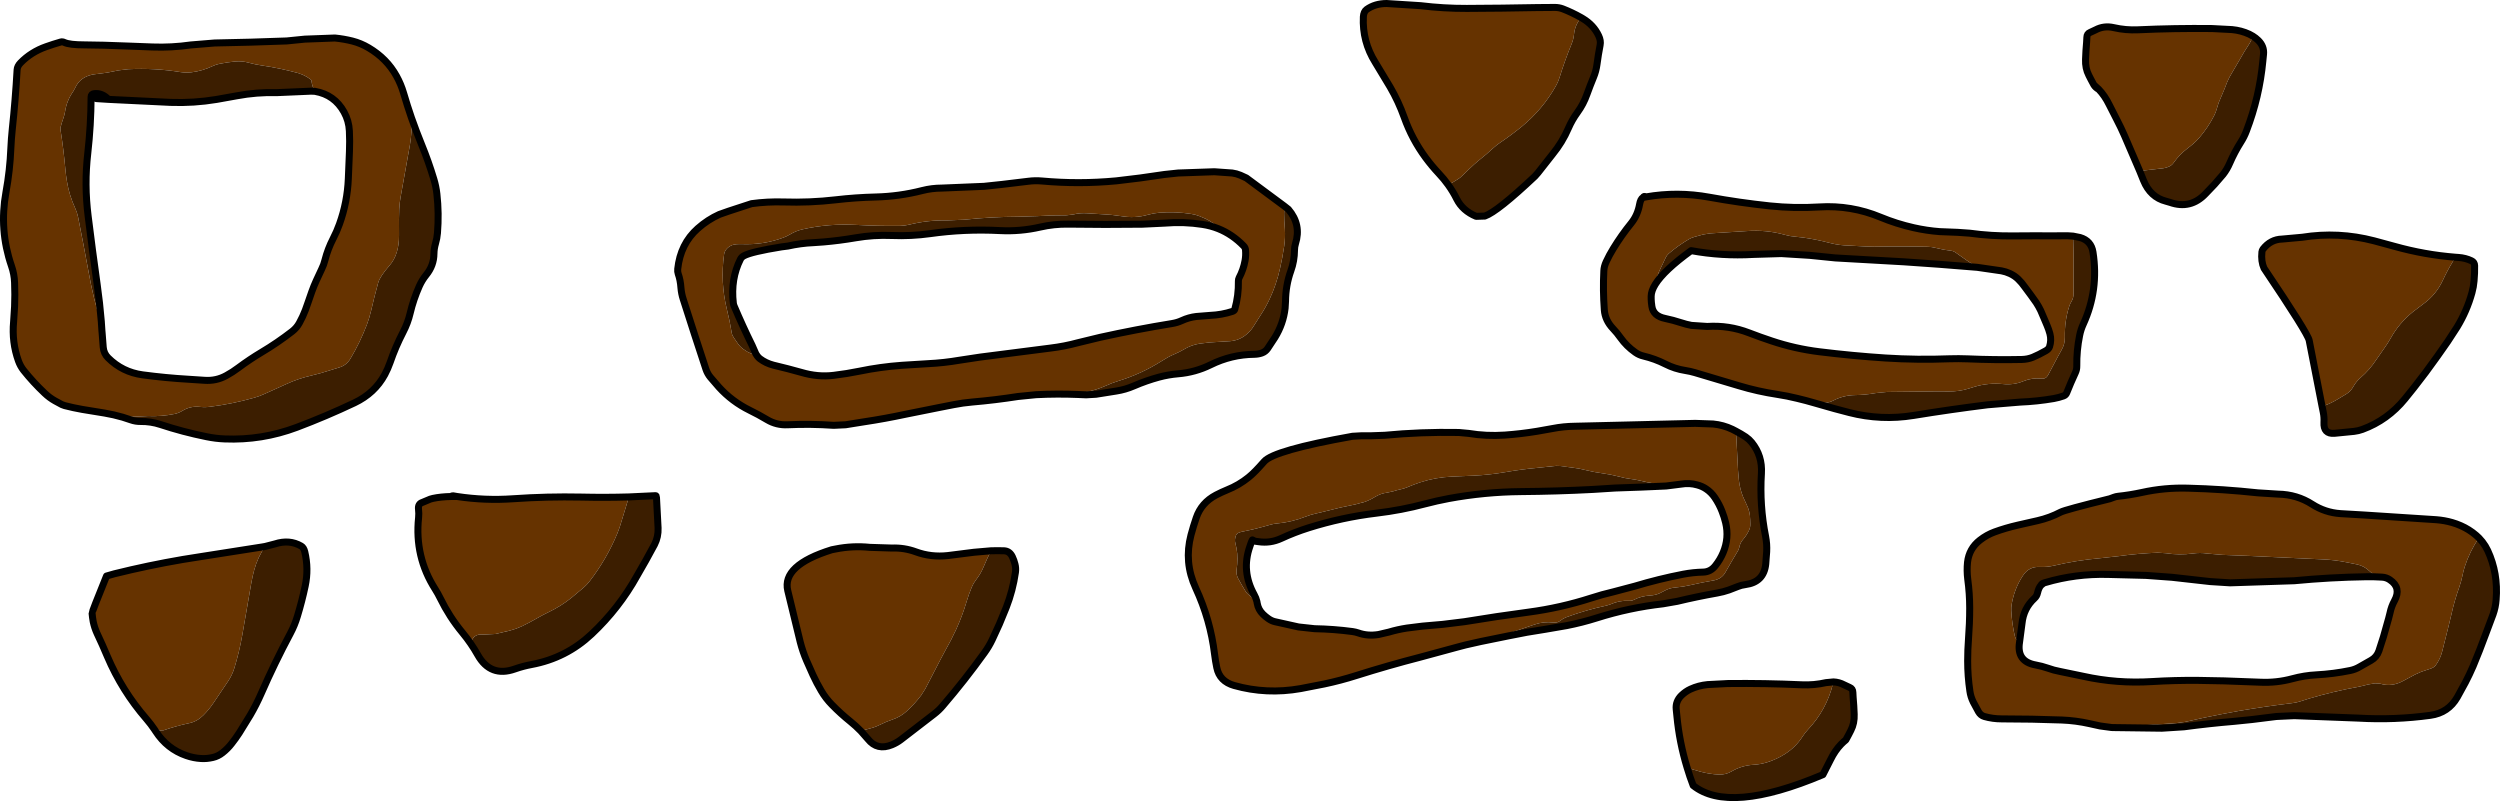 <?xml version="1.0" encoding="UTF-8" standalone="no"?>
<svg xmlns:xlink="http://www.w3.org/1999/xlink" height="571.15px" width="1782.45px" xmlns="http://www.w3.org/2000/svg">
  <g transform="matrix(1.0, 0.0, 0.0, 1.0, 2.5, 2.5)">
    <path d="M1653.1 287.3 L1643.9 240.2 Q1642.9 235.1 1611.7 188.75 1609.5 183.85 1610.2 177.15 1610.35 175.95 1610.95 175.15 1616.35 168.15 1624.65 167.95 L1639.0 166.65 Q1664.65 162.55 1690.2 169.2 L1704.75 173.15 Q1726.1 179.15 1748.2 180.9 L1746.2 184.2 Q1742.35 190.5 1739.25 197.2 1734.45 207.65 1725.1 214.35 L1717.8 219.9 Q1708.0 227.85 1702.05 238.55 1699.85 242.5 1697.15 246.2 L1691.75 253.95 Q1687.0 261.2 1680.55 266.75 1677.4 269.5 1675.3 273.25 1673.4 276.65 1670.2 278.55 L1663.6 282.5 Q1659.4 285.0 1654.8 286.7 L1653.1 287.3 M1502.9 516.2 L1502.65 516.15 1494.85 515.1 1487.35 513.45 Q1477.55 511.25 1467.5 510.85 1446.1 510.05 1424.7 510.05 1418.25 510.05 1412.3 508.35 1409.7 507.65 1408.1 504.9 L1404.4 498.05 Q1402.55 494.25 1402.0 490.35 1400.4 479.65 1400.4 468.75 1400.4 460.85 1401.0 453.0 1401.85 442.0 1401.85 431.05 1401.85 420.75 1400.45 410.4 1399.7 404.35 1400.3 398.4 1401.4 388.65 1409.1 382.65 1413.95 378.85 1419.55 376.8 1427.5 373.9 1436.2 371.9 L1450.3 368.7 Q1459.0 366.7 1466.7 362.65 1469.95 360.95 1501.8 353.1 L1504.65 352.05 Q1506.15 351.5 1507.6 351.35 1516.2 350.45 1524.7 348.6 1540.75 345.05 1557.5 345.55 1582.55 346.2 1607.45 348.9 L1621.8 349.8 Q1635.2 350.05 1646.05 357.05 1655.25 362.95 1666.15 363.7 L1683.2 364.7 1734.65 368.05 Q1740.35 368.5 1745.8 370.05 1748.95 370.95 1752.0 372.3 1757.95 374.9 1762.9 379.15 L1764.9 381.0 Q1758.45 390.45 1754.9 401.3 1753.85 404.45 1753.2 407.8 1752.35 411.95 1750.95 416.0 1747.45 425.8 1745.25 435.8 L1743.25 444.05 1738.75 461.9 Q1737.4 467.35 1733.95 472.05 1732.75 473.65 1729.05 474.7 L1723.7 476.5 Q1721.35 477.45 1719.15 478.55 L1711.65 482.6 Q1702.9 487.6 1694.55 484.95 L1690.85 484.7 1686.0 485.5 1681.8 486.55 1678.95 487.2 Q1661.35 490.4 1644.05 495.5 L1637.75 497.5 Q1634.9 498.45 1631.9 498.8 1612.9 501.1 1593.95 504.35 L1580.85 506.8 1568.95 509.2 1555.7 512.15 1548.9 513.1 1502.9 516.1 1502.9 516.2 M1523.05 119.4 L1512.25 94.3 Q1509.7 88.45 1506.75 82.8 L1501.35 72.2 Q1498.15 65.65 1493.8 61.15 L1490.4 58.05 1488.25 54.05 1486.8 51.2 Q1484.2 46.2 1484.45 39.85 1484.65 33.75 1485.2 27.75 L1485.4 24.05 Q1485.45 21.55 1487.65 20.65 L1491.6 18.8 Q1497.6 15.6 1504.55 17.2 1513.05 19.15 1521.8 18.75 1548.1 17.55 1574.65 17.85 L1588.9 18.6 Q1595.4 19.2 1601.15 21.85 1602.45 22.45 1603.7 23.25 1602.7 26.5 1600.7 29.55 1597.4 34.5 1594.5 39.8 L1589.05 49.1 Q1586.9 52.5 1585.35 56.2 L1583.55 60.85 1580.95 67.0 Q1579.1 70.85 1578.1 74.8 1577.4 77.5 1576.05 80.1 1571.75 88.45 1565.55 95.7 L1563.15 98.25 1560.55 100.6 1557.15 103.3 Q1551.35 107.7 1547.25 113.55 1545.9 115.5 1543.65 116.4 1540.9 117.5 1537.9 117.7 L1523.05 119.4 M1475.6 165.85 L1475.9 178.0 1475.9 207.0 Q1475.9 209.9 1474.45 212.35 1473.4 214.0 1472.8 215.95 1469.45 226.35 1469.7 238.0 1469.8 242.9 1467.25 247.2 L1464.65 251.9 1457.75 264.9 Q1456.15 267.85 1452.85 267.45 1446.25 266.75 1440.05 269.3 1433.3 272.1 1425.85 271.35 1415.15 270.25 1405.0 273.35 L1400.8 274.65 Q1394.1 276.7 1386.9 276.6 1382.9 276.5 1378.9 276.55 L1342.9 276.95 1334.85 277.75 Q1327.45 279.1 1319.9 279.2 1311.75 279.35 1304.45 283.15 1301.9 284.5 1298.9 284.6 L1291.4 284.85 Q1285.1 283.0 1278.75 281.5 1271.85 279.8 1264.75 278.7 1250.8 276.6 1237.35 272.55 L1205.85 263.15 Q1202.6 262.2 1199.1 261.65 1191.6 260.5 1184.85 257.05 1177.45 253.3 1169.25 251.35 1166.15 250.65 1163.4 248.7 1157.2 244.35 1152.85 238.25 1150.45 234.85 1147.55 231.8 1141.9 225.85 1141.35 218.5 1140.3 204.45 1141.0 190.6 1141.15 187.45 1142.7 184.1 1144.9 179.35 1147.7 174.8 1153.6 165.15 1160.55 156.6 1165.1 150.95 1166.5 143.15 1167.15 139.4 1169.0 138.25 L1170.95 137.9 Q1193.45 133.95 1216.2 138.1 1237.6 142.0 1259.25 144.3 1276.85 146.15 1294.65 145.05 1317.3 143.65 1338.25 152.35 1349.7 157.1 1361.9 159.85 1371.15 161.95 1380.5 162.65 L1393.25 163.15 1401.8 163.75 Q1417.35 165.9 1433.25 165.7 L1448.95 165.6 1457.55 165.65 1471.8 165.6 1475.6 165.85 M1407.25 188.1 Q1399.45 183.1 1392.1 177.75 1390.4 176.5 1388.75 176.3 1383.2 175.7 1377.85 174.3 1374.9 173.5 1371.9 173.45 1352.9 173.0 1333.9 173.4 L1327.0 173.2 1315.9 172.6 Q1308.9 172.5 1302.25 170.75 1292.6 168.2 1282.9 166.85 L1277.9 166.3 Q1273.9 166.0 1270.2 164.95 1256.85 161.2 1242.9 162.25 L1216.9 163.9 1212.05 164.65 1205.75 166.35 Q1203.4 167.0 1201.55 168.1 1193.95 172.6 1187.2 178.35 1185.9 179.5 1185.15 181.1 L1180.9 190.0 Q1179.9 192.0 1179.3 194.1 L1177.7 200.2 Q1174.8 204.9 1174.75 208.7 1174.7 210.9 1174.9 213.1 L1175.25 215.9 Q1176.3 222.85 1184.7 224.55 1190.45 225.75 1195.95 227.55 1199.7 228.8 1203.45 229.5 L1214.7 230.25 Q1230.15 229.25 1244.5 234.8 1252.55 237.9 1260.7 240.6 1277.3 246.15 1294.75 248.3 1318.25 251.2 1341.85 252.75 1364.6 254.2 1387.55 253.3 1394.0 253.1 1400.35 253.35 1419.55 254.2 1438.95 253.8 1443.25 253.7 1446.9 252.2 1451.1 250.45 1456.1 247.6 1458.25 246.4 1458.8 244.65 1460.25 240.05 1459.05 235.45 1458.25 232.45 1457.05 229.65 L1455.3 225.5 1452.45 218.85 Q1451.1 216.05 1449.35 213.35 L1445.5 207.95 1441.15 202.1 Q1439.0 199.0 1436.4 196.5 1434.0 194.15 1430.6 192.55 1427.55 191.15 1424.5 190.6 L1407.25 188.1 M1694.0 408.9 L1694.0 408.85 Q1690.2 407.85 1687.05 404.8 1683.0 400.9 1677.9 399.9 L1671.0 398.5 Q1662.05 396.65 1652.9 396.3 L1636.9 395.55 1600.9 393.85 1581.9 393.1 1571.0 392.15 Q1566.05 391.4 1560.9 392.15 1551.3 393.45 1541.9 391.95 L1535.9 391.55 Q1521.9 392.1 1507.9 394.05 L1494.85 395.5 Q1478.2 396.95 1461.85 400.8 1456.9 401.95 1451.95 401.7 1444.15 401.25 1439.8 407.9 1433.85 416.85 1431.85 427.95 1431.4 430.45 1431.5 432.9 1431.95 442.0 1434.0 450.9 1434.75 453.95 1437.4 455.35 L1437.4 455.3 1437.4 455.35 Q1435.15 469.15 1448.85 471.6 1453.25 472.4 1457.45 473.85 1461.85 475.45 1466.3 476.25 L1482.95 479.7 Q1506.85 485.0 1531.8 483.45 1548.2 482.45 1564.65 482.6 L1583.25 482.95 1608.9 483.9 Q1620.7 484.45 1631.95 481.4 1640.4 479.1 1649.0 478.65 1661.25 478.0 1673.15 475.55 1676.8 474.8 1679.95 472.9 1683.95 470.55 1687.95 468.35 1692.05 466.05 1693.6 461.6 L1696.85 451.5 1700.55 438.4 1701.5 434.65 Q1702.5 429.85 1704.7 425.85 1709.8 416.55 1701.45 410.9 1698.95 409.2 1696.05 409.0 L1694.05 408.9 1694.0 408.9 M1304.75 483.7 L1304.35 485.05 Q1299.75 503.65 1286.6 517.6 1284.4 519.95 1282.6 522.75 1277.85 530.2 1270.05 535.15 1264.2 538.85 1257.6 540.95 1252.9 542.45 1247.9 542.75 1239.25 543.25 1232.05 547.5 1227.9 549.95 1222.95 549.75 1216.4 549.45 1209.95 547.7 1205.1 546.4 1200.35 544.75 1194.85 526.7 1193.1 508.1 L1192.6 503.15 Q1192.05 497.6 1196.3 493.35 1199.3 490.45 1202.8 488.85 1208.55 486.2 1215.05 485.6 L1229.3 484.85 Q1255.85 484.55 1282.15 485.75 1290.9 486.15 1299.4 484.2 L1304.75 483.7 M1124.85 10.05 Q1120.4 15.25 1119.75 21.9 1119.4 25.5 1117.95 29.0 1113.15 40.7 1109.4 52.85 1108.4 56.0 1106.75 58.9 1097.3 75.55 1082.6 87.65 1074.95 93.9 1067.05 99.2 1064.4 101.0 1062.05 103.15 1057.35 107.55 1052.3 111.5 L1048.6 114.65 Q1044.45 118.4 1040.4 122.5 1038.9 124.0 1037.05 125.2 1033.65 127.45 1030.0 129.25 1027.0 125.05 1023.35 121.2 1018.3 115.8 1013.9 109.85 1004.2 96.7 998.7 81.25 994.65 69.9 988.6 59.5 L978.05 42.0 Q968.7 27.05 969.55 9.5 969.75 5.85 971.9 4.25 977.85 0.0 986.15 0.0 L1010.4 1.55 Q1026.75 3.55 1043.3 3.5 1068.3 3.4 1093.3 2.9 L1106.15 2.8 Q1109.0 2.8 1111.7 3.8 1118.4 6.4 1124.85 10.05 M1184.65 344.05 L1184.75 343.75 1180.95 342.8 1177.85 342.3 1172.0 341.35 1167.8 340.4 Q1163.9 339.45 1159.9 338.95 1155.9 338.45 1152.05 337.35 L1145.75 335.9 1134.05 334.0 1127.75 332.6 Q1123.4 331.45 1118.9 330.95 L1109.95 329.75 1107.0 329.65 1093.8 331.05 Q1082.35 332.1 1070.95 334.1 1059.5 336.1 1047.9 336.65 L1032.9 337.3 Q1021.15 337.8 1010.05 341.4 1005.4 342.95 1000.85 344.9 998.4 345.95 995.8 346.45 993.4 346.95 991.15 347.7 L986.75 348.7 Q982.0 349.25 977.8 351.8 974.4 353.95 970.65 355.3 L963.95 357.1 Q952.9 359.25 941.95 362.15 L935.85 363.6 Q931.9 364.45 928.25 365.9 918.3 369.8 907.9 370.75 905.4 370.95 903.1 371.65 892.95 374.65 882.85 376.65 881.4 376.95 880.2 377.55 878.5 378.35 878.05 381.95 877.9 383.45 878.3 384.85 880.3 392.15 879.6 399.9 L879.15 404.0 Q878.8 407.1 880.2 409.8 882.75 414.6 885.6 419.15 886.4 420.45 887.45 421.3 L893.65 426.4 893.85 427.55 Q894.6 432.15 898.05 435.5 899.75 437.15 901.75 438.55 904.05 440.2 906.45 440.75 L923.3 444.5 934.75 445.75 Q948.5 446.0 961.9 447.8 964.0 448.1 965.9 448.75 972.6 451.15 980.35 449.9 L987.65 448.2 Q994.05 446.3 1000.6 445.3 L1011.8 443.9 1026.2 442.65 1041.65 440.75 Q1064.6 436.95 1087.6 433.9 1110.1 430.9 1131.9 423.9 1139.7 421.35 1147.7 419.5 L1163.0 415.45 Q1180.1 410.3 1197.6 406.9 1204.7 405.55 1211.85 405.4 1217.1 405.25 1220.55 400.8 1224.0 396.45 1226.05 391.55 1230.45 381.1 1227.85 370.25 1226.85 366.05 1225.3 362.15 1223.3 356.95 1220.15 352.3 1217.55 348.45 1213.9 346.05 1211.15 344.2 1207.65 343.25 1202.05 341.65 1196.2 342.65 L1185.55 344.0 1184.65 344.05 M1053.2 454.9 L1042.55 457.3 1036.45 458.9 1010.1 466.05 Q987.25 471.95 964.6 479.1 953.3 482.7 941.7 485.15 L924.8 488.45 Q900.55 492.75 877.45 486.25 867.05 483.3 865.05 473.55 864.05 468.75 863.45 463.85 860.5 439.4 850.0 416.7 841.55 398.4 846.65 378.95 848.3 372.75 850.4 366.65 854.05 355.95 864.5 350.45 868.35 348.45 872.25 346.85 880.8 343.45 887.8 337.75 891.9 334.5 898.85 326.55 905.8 318.55 961.85 308.55 968.2 308.0 974.75 308.2 L984.7 307.85 Q1010.6 305.35 1037.6 305.85 L1044.6 306.5 Q1057.25 308.6 1070.4 307.7 1081.8 306.9 1093.35 305.0 L1104.6 303.0 Q1112.25 301.5 1120.45 301.4 L1160.4 300.45 1206.15 299.35 1218.9 299.8 Q1226.15 300.5 1232.65 303.6 L1235.25 304.95 1236.7 332.95 1237.3 339.9 Q1238.0 346.1 1240.3 351.8 L1242.7 357.05 Q1245.3 362.1 1245.35 367.95 L1245.45 370.95 Q1245.55 373.5 1244.45 375.75 1242.75 379.25 1240.2 382.2 1238.1 384.6 1237.55 387.9 L1236.8 389.9 Q1231.85 398.1 1227.55 405.75 1224.85 410.4 1218.95 411.4 1210.9 412.75 1202.85 414.65 1197.6 415.9 1191.95 416.4 1187.95 416.7 1184.65 418.5 L1181.1 420.35 Q1177.85 421.9 1173.9 422.1 1167.6 422.45 1162.45 425.15 1160.9 425.95 1158.9 425.85 1152.05 425.5 1145.65 428.4 L1142.95 429.25 Q1128.1 432.4 1114.15 437.6 1111.9 438.45 1109.95 440.05 1107.95 441.7 1104.85 441.35 1098.25 440.55 1091.8 442.7 L1078.05 447.4 Q1073.55 449.05 1069.05 449.8 1065.4 450.45 1061.8 451.6 L1054.8 453.5 1052.95 453.95 1053.2 454.9 M766.0 278.75 Q751.15 278.15 736.25 278.9 L723.25 280.2 Q706.95 282.75 690.55 284.15 684.05 284.7 677.5 286.0 L666.3 288.2 643.4 292.8 Q628.5 296.0 613.5 298.25 L600.4 300.35 591.9 300.75 Q575.55 299.6 559.05 300.35 551.15 300.75 544.45 296.75 538.35 293.1 532.0 290.0 519.4 283.8 510.05 273.5 L504.0 266.5 Q501.95 264.0 500.85 260.85 492.65 236.05 484.6 210.75 483.35 206.9 483.0 202.7 482.6 197.05 481.05 192.75 480.5 191.15 480.7 189.3 482.6 171.4 495.0 160.4 502.1 154.1 510.45 150.35 512.35 149.5 533.35 142.7 544.65 141.15 556.2 141.5 574.85 142.1 593.4 139.95 607.55 138.3 621.9 137.95 638.65 137.55 655.05 133.35 661.9 131.6 669.05 131.6 L699.1 130.35 711.8 129.0 730.55 126.75 Q735.45 126.1 740.4 126.55 766.75 128.95 793.35 126.45 L810.35 124.4 827.7 121.9 837.55 120.85 863.3 119.95 876.05 120.85 Q879.05 121.25 881.9 122.45 L886.15 124.4 910.9 142.75 913.25 144.5 Q912.9 149.75 913.2 155.0 L913.6 161.0 Q913.95 167.15 913.1 173.05 911.9 181.2 910.1 189.05 907.5 200.55 902.65 210.85 899.9 216.7 896.25 222.25 L891.5 229.75 Q889.0 234.0 884.9 236.95 879.75 240.7 872.9 240.85 L860.0 241.65 852.9 242.5 Q846.95 243.4 841.7 246.55 838.45 248.5 834.95 249.95 832.45 251.0 830.1 252.3 L825.85 254.85 Q811.35 264.05 794.95 269.1 790.25 270.55 785.75 272.6 779.2 275.55 772.1 276.9 769.0 277.5 766.0 278.75 M866.15 160.55 Q863.3 156.35 857.15 153.5 L852.7 151.6 Q849.95 150.5 846.95 150.05 835.6 148.25 824.05 149.15 819.95 149.5 815.85 150.65 806.55 153.3 796.85 151.6 L789.95 150.7 784.95 150.35 773.0 149.6 Q767.4 149.2 762.8 150.4 L757.95 151.0 Q747.35 150.95 736.95 151.6 L723.95 152.0 Q704.2 152.1 684.95 154.15 L672.95 154.65 Q659.15 154.35 645.85 157.65 642.45 158.5 638.95 158.55 623.4 158.7 607.95 157.85 588.35 156.8 569.95 160.95 565.0 162.05 560.75 164.65 558.45 166.0 555.95 166.95 541.7 172.25 525.95 171.55 L522.95 171.6 Q518.2 171.85 515.3 175.3 514.05 176.85 513.75 178.95 511.0 198.7 515.75 218.05 517.8 226.15 519.2 234.8 519.45 236.5 520.65 238.2 L523.15 241.85 Q524.95 244.65 527.6 246.5 528.95 247.5 530.35 248.3 532.45 249.5 534.9 250.2 536.3 250.6 537.4 251.3 538.25 252.45 539.35 253.3 543.55 256.45 548.9 257.85 L559.2 260.4 568.8 263.0 Q580.6 266.5 591.95 265.1 601.2 264.0 610.25 262.15 625.25 259.05 640.55 257.95 L659.05 256.8 Q670.5 256.25 681.8 254.3 L696.3 252.1 746.25 245.7 Q756.55 244.45 766.25 241.8 L781.9 238.0 Q807.45 232.35 833.3 228.15 836.9 227.55 840.05 226.1 845.15 223.75 850.45 223.15 L860.45 222.35 Q868.55 222.0 876.1 219.55 877.6 219.05 877.85 218.1 880.65 208.25 880.45 197.8 880.45 196.6 880.95 195.6 884.05 189.7 885.2 183.3 885.85 179.75 885.55 175.95 885.45 174.1 884.2 172.85 876.15 164.55 866.15 160.55 M611.25 518.7 Q607.8 515.15 603.8 511.9 596.95 506.4 590.75 500.05 586.2 495.45 583.0 489.95 579.8 484.55 577.1 478.7 L572.55 468.45 Q569.8 462.05 568.05 455.25 L559.15 418.6 Q554.9 400.55 590.55 389.45 L593.4 388.9 Q605.4 386.5 617.7 387.75 L633.35 388.25 Q642.2 387.9 650.5 390.95 661.35 394.95 673.35 393.6 L691.95 391.25 704.1 390.2 Q701.2 395.8 698.7 401.85 696.65 406.75 693.2 411.15 691.45 413.45 690.35 416.1 688.15 421.35 686.55 426.8 683.65 436.5 679.3 446.1 675.75 453.85 671.5 461.25 669.95 463.95 668.55 466.75 L657.25 488.55 654.3 493.2 Q649.5 499.6 643.75 504.75 639.55 508.55 634.1 510.4 629.1 512.1 624.65 514.35 622.45 515.45 620.05 516.25 L615.85 517.4 611.25 518.7 M445.9 351.8 L443.4 360.1 440.7 368.9 Q439.45 373.45 437.65 377.8 430.1 396.05 417.9 411.9 415.95 414.45 413.55 416.5 L404.8 423.8 Q397.6 429.6 388.9 433.8 384.45 435.95 380.2 438.4 374.95 441.45 369.5 444.05 365.45 445.95 361.0 447.1 L350.85 449.5 342.05 449.95 Q334.7 449.05 333.15 456.45 330.35 452.35 327.15 448.5 317.85 437.25 311.4 424.05 309.8 420.75 307.8 417.6 293.0 394.4 295.95 366.6 296.25 363.65 295.9 360.65 295.4 356.7 298.7 355.7 L302.4 354.15 Q304.1 353.3 306.15 352.85 311.8 351.65 319.1 351.5 L323.45 351.5 Q343.25 354.5 363.35 353.1 387.6 351.4 411.95 351.9 429.05 352.3 445.9 351.8 M84.95 294.95 Q78.6 293.1 72.05 292.0 L56.15 289.4 Q49.85 288.3 43.65 286.7 L41.6 285.95 36.7 283.3 Q32.7 281.05 29.3 277.8 21.2 270.15 14.3 261.5 12.0 258.55 10.65 254.85 5.85 241.5 7.2 226.9 L7.9 216.0 Q8.25 207.5 7.9 199.05 7.7 192.95 5.65 187.05 -3.15 161.45 1.75 134.55 4.6 118.95 5.25 103.0 5.55 96.35 6.25 89.65 8.5 68.6 9.7 47.25 9.85 44.7 12.1 42.35 19.6 34.6 30.35 30.8 35.55 28.95 40.8 27.45 42.0 27.1 43.35 27.75 47.05 29.5 57.8 29.5 69.75 29.55 89.1 30.35 L106.25 31.0 Q119.9 31.5 133.5 29.55 L150.55 28.15 Q176.25 27.7 201.9 26.7 L214.85 25.4 236.3 24.6 Q242.7 25.25 248.7 26.75 254.8 28.3 260.35 31.6 273.3 39.25 280.2 51.75 283.4 57.5 285.3 64.0 287.85 72.75 290.85 81.45 291.45 91.05 289.75 100.95 L283.15 137.85 Q282.45 141.5 282.15 146.55 281.85 151.55 282.0 165.2 282.1 178.85 275.3 186.7 268.45 194.5 267.15 199.05 264.4 208.95 262.15 218.8 260.95 224.0 259.05 229.05 254.15 241.8 247.35 253.2 244.55 258.0 239.15 259.55 L232.85 261.5 Q226.05 263.75 219.1 265.35 210.05 267.45 201.7 271.3 L194.3 274.65 Q190.0 276.5 185.75 278.5 182.5 280.0 179.0 281.0 163.15 285.55 146.95 287.55 143.5 288.0 140.05 287.6 133.25 286.85 127.6 290.35 125.0 292.0 121.9 292.65 112.65 294.55 103.0 294.15 L84.95 294.95 M222.0 62.6 L222.15 62.55 Q220.05 59.45 219.55 55.05 219.5 54.5 218.95 54.1 216.35 52.1 213.15 50.7 L209.85 49.55 Q197.5 46.15 184.0 44.15 179.5 43.5 175.2 42.3 170.2 40.85 165.05 41.35 159.45 41.9 154.0 43.0 151.5 43.5 149.25 44.55 141.85 48.1 134.0 49.05 130.0 49.5 126.2 48.9 107.85 45.9 89.0 46.85 L82.15 47.65 73.85 49.3 66.0 50.3 Q63.5 50.5 61.1 51.3 54.05 53.6 51.15 60.05 L49.65 62.75 Q45.1 69.2 43.9 77.0 43.5 79.5 42.65 81.85 41.5 85.0 40.7 88.2 40.5 89.0 40.65 90.05 42.85 103.95 44.1 118.0 44.5 122.5 45.25 126.95 46.85 136.7 51.1 145.95 52.5 149.0 53.15 152.15 L56.85 171.05 60.6 191.05 62.5 200.9 Q64.4 210.1 66.9 219.05 68.0 223.0 69.7 226.9 L69.75 226.9 69.75 227.05 70.15 233.05 70.3 234.8 70.35 235.4 71.1 245.1 Q71.5 249.6 74.6 252.65 84.8 262.8 99.1 264.75 115.5 266.95 131.95 267.9 L143.35 268.65 Q151.65 269.25 158.8 265.3 163.4 262.8 167.55 259.65 175.55 253.7 184.0 248.65 195.35 241.9 205.85 233.75 209.1 231.2 211.0 227.65 213.4 223.3 215.2 218.6 L217.05 213.4 219.85 205.35 Q221.25 201.45 223.0 197.6 L226.75 189.55 Q228.4 186.25 229.2 182.9 231.2 175.05 235.05 167.55 237.65 162.55 239.5 157.35 245.15 141.7 245.85 124.9 L246.65 105.45 Q246.95 98.15 246.6 90.9 246.25 83.6 242.8 77.4 235.95 65.05 222.2 62.65 L222.0 62.6 M107.7 517.7 Q105.05 513.75 101.9 510.1 84.45 490.0 74.0 465.45 70.55 457.2 66.7 449.1 64.85 445.05 63.95 440.7 63.4 437.75 63.15 434.7 63.05 433.8 73.45 408.2 L79.05 406.6 Q103.2 400.6 127.75 396.4 L141.9 394.15 184.6 387.45 186.6 387.1 Q181.3 394.55 178.75 403.9 177.5 408.45 176.7 413.05 L170.3 450.0 Q168.2 462.1 164.6 473.8 163.0 478.95 160.05 483.3 L149.65 498.75 Q146.5 503.45 142.5 507.45 138.0 511.95 132.4 513.1 123.25 515.05 114.1 518.2 L111.25 518.35 Q108.75 516.45 107.7 517.7" fill="#663300" fill-rule="evenodd" stroke="none"/>
    <path d="M1653.1 287.3 L1654.8 286.7 Q1659.4 285.0 1663.6 282.5 L1670.2 278.55 Q1673.4 276.65 1675.3 273.25 1677.4 269.5 1680.55 266.75 1687.0 261.2 1691.75 253.95 L1697.15 246.2 Q1699.85 242.5 1702.05 238.55 1708.0 227.85 1717.8 219.9 L1725.1 214.35 Q1734.45 207.65 1739.25 197.2 1742.35 190.5 1746.2 184.2 L1748.2 180.9 1750.35 181.05 Q1755.35 181.4 1759.65 183.45 1761.8 184.45 1761.85 186.85 1761.95 192.2 1761.45 197.75 1761.1 202.05 1759.95 206.2 1756.35 219.25 1749.3 230.8 L1742.6 241.1 1735.2 251.65 Q1727.15 263.05 1718.5 274.0 L1712.15 281.9 Q1699.8 297.05 1681.85 303.65 1678.95 304.7 1676.0 305.05 L1661.85 306.45 Q1654.0 307.05 1654.45 298.65 1654.65 295.0 1653.95 291.5 L1653.1 287.3 M1502.9 516.2 L1502.9 516.1 1548.9 513.1 1555.7 512.15 1568.95 509.2 1580.85 506.8 1593.95 504.35 Q1612.9 501.1 1631.9 498.8 1634.9 498.45 1637.75 497.5 L1644.05 495.5 Q1661.35 490.4 1678.95 487.2 L1681.8 486.55 1686.0 485.5 1690.85 484.7 1694.55 484.95 Q1702.9 487.6 1711.65 482.6 L1719.15 478.55 Q1721.35 477.45 1723.7 476.5 L1729.05 474.7 Q1732.75 473.65 1733.95 472.05 1737.4 467.35 1738.75 461.9 L1743.25 444.05 1745.25 435.8 Q1747.45 425.8 1750.95 416.0 1752.35 411.95 1753.2 407.8 1753.85 404.45 1754.9 401.3 1758.45 390.45 1764.9 381.0 L1767.35 383.8 Q1769.65 386.75 1771.2 390.05 1778.7 406.25 1777.2 425.0 1776.8 430.5 1775.0 435.55 L1769.75 449.6 1765.35 461.2 1760.75 472.55 Q1758.2 478.45 1755.25 484.1 L1749.5 494.6 Q1743.1 505.75 1730.35 507.5 1704.95 511.0 1679.0 509.5 L1633.25 507.75 1620.45 508.35 1603.15 510.5 1590.45 511.8 Q1572.55 513.3 1554.6 515.7 L1538.95 516.7 1504.65 516.25 1502.9 516.2 M1523.05 119.4 L1537.9 117.7 Q1540.9 117.5 1543.65 116.4 1545.9 115.5 1547.25 113.55 1551.35 107.7 1557.15 103.3 L1560.55 100.6 1563.15 98.25 1565.55 95.7 Q1571.75 88.45 1576.05 80.1 1577.4 77.5 1578.1 74.8 1579.1 70.85 1580.95 67.0 L1583.55 60.85 1585.35 56.2 Q1586.9 52.5 1589.05 49.1 L1594.5 39.8 Q1597.4 34.5 1600.7 29.55 1602.7 26.5 1603.7 23.25 1605.75 24.5 1607.65 26.35 1611.9 30.6 1611.35 36.15 L1610.85 41.1 Q1608.5 66.5 1599.15 90.9 1597.55 95.15 1595.2 98.8 1590.7 105.9 1587.25 113.85 1585.4 118.2 1582.5 121.9 L1576.45 128.9 1570.1 135.55 Q1559.35 146.95 1544.7 141.8 L1541.75 140.95 Q1530.65 138.1 1525.8 126.2 L1523.05 119.4 M1291.4 284.85 L1298.9 284.6 Q1301.9 284.5 1304.45 283.15 1311.75 279.35 1319.9 279.2 1327.45 279.1 1334.85 277.75 L1342.9 276.95 1378.9 276.55 Q1382.9 276.5 1386.9 276.6 1394.1 276.7 1400.8 274.65 L1405.0 273.35 Q1415.15 270.25 1425.85 271.35 1433.3 272.1 1440.05 269.3 1446.25 266.75 1452.85 267.45 1456.15 267.85 1457.75 264.9 L1464.65 251.9 1467.25 247.2 Q1469.8 242.9 1469.7 238.0 1469.45 226.35 1472.8 215.95 1473.4 214.0 1474.45 212.35 1475.9 209.9 1475.9 207.0 L1475.9 178.0 1475.6 165.85 1480.55 166.85 Q1488.5 169.15 1489.75 177.25 1494.0 204.3 1482.85 228.6 1481.1 232.4 1480.25 236.6 1478.05 247.35 1478.2 258.55 1478.25 261.0 1477.2 263.25 1473.85 270.45 1471.0 277.65 1470.4 279.2 1468.75 279.8 1465.4 281.0 1461.8 281.65 1449.85 283.7 1437.6 284.2 L1414.65 286.1 Q1388.2 289.4 1361.85 293.7 1338.7 297.45 1316.05 291.65 1305.4 288.95 1294.9 285.85 L1291.4 284.85 M1177.7 200.2 L1179.3 194.1 Q1179.9 192.0 1180.9 190.0 L1185.15 181.1 Q1185.9 179.5 1187.2 178.35 1193.95 172.6 1201.55 168.1 1203.4 167.0 1205.75 166.35 L1212.05 164.65 1216.9 163.9 1242.9 162.25 Q1256.85 161.2 1270.2 164.95 1273.9 166.0 1277.9 166.3 L1282.9 166.85 Q1292.6 168.2 1302.25 170.75 1308.9 172.5 1315.9 172.6 L1327.0 173.2 1333.9 173.4 Q1352.9 173.0 1371.9 173.45 1374.9 173.5 1377.85 174.3 1383.2 175.7 1388.75 176.3 1390.4 176.5 1392.1 177.75 1399.45 183.1 1407.25 188.1 L1380.4 185.95 1366.15 184.95 1354.65 184.15 1306.05 181.4 1287.7 179.55 1267.55 178.3 1247.6 178.9 Q1224.95 180.2 1203.25 176.2 1183.95 190.2 1177.7 200.2 M1437.4 455.3 L1437.4 455.35 Q1434.75 453.95 1434.0 450.9 1431.95 442.0 1431.5 432.9 1431.4 430.45 1431.85 427.95 1433.85 416.85 1439.8 407.9 1444.15 401.25 1451.95 401.7 1456.9 401.95 1461.85 400.8 1478.2 396.95 1494.85 395.5 L1507.9 394.05 Q1521.9 392.1 1535.9 391.55 L1541.9 391.95 Q1551.3 393.45 1560.9 392.15 1566.05 391.4 1571.0 392.15 L1581.9 393.1 1600.9 393.85 1636.9 395.55 1652.9 396.3 Q1662.05 396.65 1671.0 398.5 L1677.9 399.9 Q1683.0 400.9 1687.05 404.8 1690.2 407.85 1694.0 408.85 L1694.0 408.9 Q1689.35 408.6 1684.65 408.7 1658.85 409.1 1633.25 411.55 L1587.5 413.05 1573.3 412.15 1546.1 409.1 1527.55 407.75 1500.4 407.05 Q1477.35 406.45 1455.75 412.85 L1454.8 413.15 Q1453.3 413.55 1452.65 414.8 1451.05 416.6 1450.25 420.1 1449.7 422.6 1448.05 424.05 1440.25 431.2 1439.15 442.0 L1437.4 455.3 M1200.35 544.75 Q1205.1 546.4 1209.95 547.7 1216.4 549.45 1222.95 549.75 1227.9 549.95 1232.05 547.5 1239.25 543.25 1247.9 542.75 1252.9 542.45 1257.6 540.95 1264.2 538.85 1270.05 535.15 1277.85 530.2 1282.6 522.75 1284.4 519.95 1286.6 517.6 1299.75 503.65 1304.35 485.05 L1304.75 483.7 Q1308.7 483.85 1312.35 485.8 1314.25 486.8 1316.3 487.65 1318.5 488.55 1318.55 491.05 L1318.75 494.75 Q1319.3 500.75 1319.5 506.85 1319.75 513.2 1317.15 518.2 L1315.7 521.05 1313.55 525.05 Q1311.8 526.45 1310.15 528.15 1305.8 532.65 1302.6 539.2 L1297.2 549.8 Q1230.3 578.05 1204.7 557.55 1202.25 551.2 1200.35 544.75 M1124.85 10.05 L1126.1 10.8 Q1133.75 15.4 1137.3 22.95 1139.0 26.5 1138.35 29.7 1137.05 36.35 1136.1 43.5 1135.45 48.35 1133.6 52.75 1131.15 58.7 1129.0 64.65 1126.5 71.75 1122.15 77.7 1118.3 83.0 1115.75 88.9 1111.4 99.0 1104.35 107.6 L1098.1 115.55 1094.05 120.7 1091.85 123.2 Q1065.2 148.35 1056.15 151.55 L1049.95 151.75 Q1040.35 147.75 1036.15 139.45 1033.5 134.1 1030.0 129.25 1033.65 127.45 1037.05 125.2 1038.9 124.0 1040.4 122.5 1044.45 118.4 1048.6 114.65 L1052.3 111.5 Q1057.35 107.55 1062.05 103.15 1064.4 101.0 1067.05 99.2 1074.95 93.9 1082.6 87.65 1097.3 75.55 1106.75 58.9 1108.4 56.0 1109.4 52.85 1113.15 40.7 1117.95 29.0 1119.4 25.5 1119.75 21.9 1120.4 15.25 1124.85 10.05 M893.65 426.4 L887.45 421.3 Q886.4 420.45 885.6 419.15 882.75 414.6 880.2 409.8 878.8 407.1 879.15 404.0 L879.6 399.9 Q880.3 392.15 878.3 384.85 877.9 383.45 878.05 381.95 878.5 378.35 880.2 377.55 881.4 376.95 882.85 376.65 892.95 374.65 903.1 371.65 905.4 370.95 907.9 370.75 918.3 369.8 928.25 365.9 931.9 364.45 935.85 363.6 L941.95 362.15 Q952.9 359.25 963.95 357.1 L970.65 355.3 Q974.4 353.95 977.8 351.8 982.0 349.25 986.75 348.7 L991.15 347.7 Q993.4 346.95 995.8 346.45 998.4 345.95 1000.85 344.9 1005.4 342.95 1010.05 341.4 1021.15 337.8 1032.9 337.3 L1047.9 336.65 Q1059.5 336.1 1070.95 334.1 1082.35 332.1 1093.8 331.05 L1107.0 329.65 1109.95 329.75 1118.9 330.95 Q1123.4 331.45 1127.75 332.6 L1134.05 334.0 1145.75 335.9 1152.05 337.35 Q1155.9 338.45 1159.9 338.95 1163.9 339.45 1167.8 340.4 L1172.0 341.35 1177.85 342.3 1180.95 342.8 1184.75 343.75 1184.65 344.05 1167.55 344.8 1149.05 345.45 1133.25 346.45 Q1107.55 347.8 1081.85 348.0 1055.9 348.25 1030.4 352.95 1021.9 354.55 1013.55 356.75 996.7 361.25 979.05 363.35 954.35 366.3 930.4 373.85 920.45 377.0 911.05 381.35 903.2 385.0 894.75 383.7 L892.2 383.35 890.45 382.45 Q889.75 383.7 889.35 385.0 L888.6 387.2 Q882.45 404.7 891.7 421.45 893.05 423.85 893.65 426.4 M1053.2 454.9 L1052.95 453.95 1054.8 453.5 1061.8 451.6 Q1065.4 450.45 1069.05 449.8 1073.55 449.05 1078.05 447.4 L1091.8 442.7 Q1098.25 440.55 1104.85 441.35 1107.95 441.7 1109.95 440.05 1111.9 438.45 1114.15 437.6 1128.1 432.4 1142.95 429.25 L1145.65 428.4 Q1152.05 425.5 1158.9 425.85 1160.9 425.95 1162.45 425.15 1167.6 422.45 1173.9 422.1 1177.85 421.9 1181.1 420.35 L1184.65 418.5 Q1187.95 416.7 1191.95 416.4 1197.6 415.9 1202.85 414.65 1210.9 412.75 1218.95 411.4 1224.85 410.4 1227.55 405.75 1231.85 398.1 1236.8 389.9 L1237.55 387.9 Q1238.1 384.6 1240.2 382.2 1242.75 379.25 1244.45 375.75 1245.55 373.5 1245.45 370.95 L1245.35 367.95 Q1245.3 362.1 1242.7 357.05 L1240.3 351.8 Q1238.0 346.1 1237.3 339.9 L1236.7 332.95 1235.25 304.95 Q1238.8 306.8 1242.2 309.05 1244.7 310.8 1246.4 312.9 1254.15 322.45 1253.35 335.1 1251.95 357.9 1256.35 380.0 1257.4 385.4 1257.1 390.9 L1256.45 399.55 Q1255.15 412.6 1241.9 414.3 1239.0 414.65 1236.35 415.75 L1230.15 418.15 Q1226.15 419.55 1221.85 420.3 1207.2 422.9 1193.3 426.25 L1183.25 428.0 Q1159.05 430.75 1136.05 438.05 1125.45 441.4 1114.5 443.55 L1099.1 446.2 Q1086.15 448.1 1073.35 450.8 L1053.2 454.9 M913.25 144.5 L916.1 146.75 Q925.45 157.65 921.15 171.25 920.45 173.5 920.45 175.9 920.4 183.55 917.85 190.6 914.15 201.0 914.05 212.35 L913.75 217.3 Q912.45 228.45 906.5 238.1 L901.3 246.0 Q899.75 248.25 897.25 249.15 894.75 250.05 891.9 250.1 875.45 250.25 860.6 257.6 849.6 263.0 837.55 264.0 830.45 264.6 823.8 266.4 814.75 268.85 805.95 272.65 799.85 275.3 793.4 276.3 L778.95 278.6 771.9 279.0 766.0 278.75 Q769.0 277.5 772.1 276.9 779.2 275.55 785.75 272.6 790.25 270.55 794.95 269.1 811.35 264.05 825.85 254.85 L830.1 252.3 Q832.45 251.0 834.95 249.95 838.45 248.5 841.7 246.55 846.95 243.4 852.9 242.5 L860.0 241.65 872.9 240.85 Q879.75 240.7 884.9 236.95 889.0 234.0 891.5 229.75 L896.25 222.25 Q899.9 216.7 902.65 210.85 907.5 200.55 910.1 189.05 911.9 181.2 913.1 173.05 913.95 167.15 913.6 161.0 L913.2 155.0 Q912.9 149.75 913.25 144.5 M537.4 251.3 Q536.3 250.6 534.9 250.2 532.45 249.5 530.35 248.3 528.95 247.5 527.6 246.5 524.95 244.65 523.15 241.85 L520.65 238.2 Q519.45 236.5 519.2 234.8 517.8 226.15 515.75 218.05 511.0 198.7 513.75 178.95 514.05 176.85 515.3 175.3 518.2 171.85 522.95 171.6 L525.95 171.55 Q541.7 172.25 555.95 166.95 558.45 166.0 560.75 164.65 565.0 162.05 569.95 160.95 588.35 156.8 607.95 157.85 623.4 158.7 638.95 158.55 642.45 158.5 645.85 157.65 659.15 154.35 672.95 154.65 L684.95 154.15 Q704.2 152.1 723.95 152.0 L736.95 151.6 Q747.35 150.95 757.95 151.0 L762.8 150.4 Q767.4 149.2 773.0 149.6 L784.95 150.35 789.95 150.7 796.85 151.6 Q806.55 153.3 815.85 150.65 819.95 149.5 824.05 149.15 835.6 148.25 846.95 150.05 849.95 150.5 852.7 151.6 L857.15 153.5 Q863.3 156.35 866.15 160.55 860.75 158.4 854.8 157.5 841.75 155.45 827.6 156.6 L811.9 157.35 Q785.45 157.7 759.05 157.3 748.95 157.15 739.15 159.4 725.05 162.65 710.4 161.9 685.25 160.6 660.5 164.1 647.15 165.95 633.35 165.4 620.3 164.85 607.55 167.05 596.25 169.0 584.75 170.0 L577.6 170.5 Q568.25 170.9 559.2 172.95 L554.8 173.5 Q533.05 177.0 527.85 179.9 526.2 180.8 525.4 182.35 518.35 196.4 520.35 213.6 520.5 214.8 520.95 215.8 527.1 230.3 533.75 243.75 L535.55 247.85 Q536.25 249.8 537.4 251.3 M704.1 390.2 Q708.7 390.05 713.35 390.2 717.35 390.35 719.3 394.5 720.5 397.05 721.15 399.7 721.9 402.55 721.5 405.5 719.65 418.5 714.95 430.55 L710.05 442.45 704.95 453.55 Q702.65 458.4 699.4 462.9 685.45 482.35 669.6 500.8 666.9 504.0 663.5 506.6 L639.75 524.9 Q636.95 527.05 633.45 528.5 623.0 532.85 616.35 524.5 L611.25 518.7 615.85 517.4 620.05 516.25 Q622.45 515.45 624.65 514.35 629.1 512.1 634.1 510.4 639.55 508.55 643.75 504.75 649.5 499.6 654.3 493.2 L657.25 488.55 668.55 466.75 Q669.95 463.95 671.5 461.25 675.75 453.85 679.3 446.1 683.65 436.5 686.55 426.8 688.15 421.35 690.35 416.1 691.45 413.45 693.2 411.15 696.65 406.75 698.7 401.85 701.2 395.8 704.1 390.2 M333.15 456.45 Q334.7 449.05 342.05 449.95 L350.85 449.5 361.0 447.1 Q365.45 445.95 369.5 444.05 374.95 441.45 380.2 438.4 384.45 435.95 388.9 433.8 397.6 429.6 404.8 423.8 L413.55 416.5 Q415.95 414.45 417.9 411.9 430.1 396.05 437.65 377.8 439.45 373.45 440.7 368.9 L443.4 360.1 445.9 351.8 464.9 350.9 Q465.5 350.9 465.55 352.15 L466.7 373.95 Q466.95 380.25 464.15 385.75 L457.9 397.2 451.75 407.95 Q438.9 431.15 419.3 449.6 401.15 466.7 376.45 471.3 370.5 472.4 364.65 474.45 347.25 480.65 338.1 464.4 335.8 460.3 333.15 456.45 M290.85 81.45 Q294.2 91.0 298.05 100.45 303.05 112.65 306.8 125.15 308.4 130.4 309.0 135.85 310.55 149.7 309.4 163.65 309.1 167.4 308.0 171.15 306.95 174.7 306.9 178.35 306.85 186.85 301.3 193.6 298.4 197.2 296.45 201.55 292.25 211.0 289.95 220.75 288.3 227.8 284.9 234.3 279.4 244.95 275.65 255.9 274.1 260.35 271.85 264.55 264.65 277.85 250.25 284.7 230.0 294.3 209.05 302.2 184.1 311.55 157.7 310.45 151.25 310.2 144.7 308.85 127.7 305.4 111.85 300.15 105.0 297.9 97.7 298.0 94.15 298.05 90.75 296.85 L84.95 294.95 103.0 294.15 Q112.65 294.55 121.9 292.65 125.0 292.0 127.6 290.35 133.25 286.85 140.05 287.6 143.5 288.0 146.95 287.55 163.15 285.55 179.0 281.0 182.5 280.0 185.75 278.5 190.0 276.5 194.3 274.65 L201.7 271.3 Q210.05 267.45 219.1 265.35 226.05 263.75 232.85 261.5 L239.15 259.55 Q244.55 258.0 247.35 253.2 254.15 241.8 259.05 229.05 260.95 224.0 262.15 218.8 264.4 208.95 267.15 199.05 268.45 194.5 275.3 186.7 282.1 178.85 282.0 165.2 281.85 151.55 282.15 146.55 282.45 141.5 283.15 137.85 L289.75 100.95 Q291.45 91.05 290.85 81.45 M69.75 226.9 L69.7 226.9 Q68.0 223.0 66.9 219.05 64.4 210.1 62.5 200.9 L60.6 191.05 56.85 171.05 53.15 152.15 Q52.5 149.0 51.1 145.95 46.85 136.7 45.25 126.95 44.5 122.5 44.1 118.0 42.85 103.95 40.65 90.05 40.5 89.0 40.7 88.2 41.5 85.0 42.65 81.85 43.5 79.5 43.9 77.0 45.1 69.2 49.65 62.75 L51.15 60.05 Q54.05 53.6 61.1 51.3 63.5 50.5 66.0 50.3 L73.85 49.3 82.15 47.65 89.0 46.85 Q107.85 45.9 126.2 48.9 130.0 49.5 134.0 49.05 141.85 48.1 149.25 44.55 151.5 43.5 154.0 43.0 159.45 41.9 165.05 41.35 170.2 40.85 175.2 42.3 179.5 43.5 184.0 44.15 197.5 46.15 209.85 49.55 L213.15 50.7 Q216.35 52.1 218.95 54.1 219.5 54.5 219.55 55.05 220.05 59.45 222.15 62.55 L222.0 62.6 219.2 62.5 194.8 63.55 Q180.45 63.15 166.35 65.8 L151.85 68.4 Q135.65 71.1 119.1 70.5 L74.8 68.35 Q70.4 63.7 64.8 64.25 62.45 64.45 62.45 66.55 62.35 86.7 60.1 106.6 57.5 129.1 60.35 151.65 63.35 176.0 66.75 200.15 68.65 213.45 69.75 226.9 M186.6 387.1 L193.55 385.3 Q203.85 381.95 212.25 386.85 214.1 387.95 214.8 390.95 217.7 403.1 215.1 415.3 212.8 426.2 209.55 436.85 207.65 443.25 204.5 449.15 193.3 470.1 183.75 491.95 180.25 499.95 175.9 507.4 L168.1 520.05 Q165.55 524.0 162.65 527.65 159.85 531.3 156.15 534.2 152.9 536.75 149.3 537.55 144.85 538.6 140.7 538.3 135.55 538.0 130.35 536.2 116.65 531.5 108.5 518.9 L107.7 517.7 Q108.75 516.45 111.25 518.35 L114.1 518.2 Q123.25 515.05 132.4 513.1 138.0 511.95 142.5 507.45 146.5 503.45 149.65 498.75 L160.05 483.3 Q163.0 478.95 164.6 473.8 168.2 462.1 170.3 450.0 L176.7 413.05 Q177.5 408.45 178.75 403.9 181.3 394.55 186.6 387.1" fill="#3c1e00" fill-rule="evenodd" stroke="none"/>
    <path d="M1748.2 180.9 Q1726.1 179.15 1704.75 173.15 L1690.2 169.2 Q1664.65 162.55 1639.0 166.65 L1624.65 167.95 Q1616.35 168.15 1610.95 175.15 1610.35 175.95 1610.2 177.15 1609.5 183.85 1611.7 188.75 1642.9 235.1 1643.9 240.2 L1653.1 287.3 1653.95 291.5 Q1654.65 295.0 1654.45 298.65 1654.0 307.05 1661.85 306.45 L1676.0 305.05 Q1678.95 304.7 1681.85 303.65 1699.8 297.05 1712.15 281.9 L1718.5 274.0 Q1727.15 263.05 1735.2 251.65 L1742.6 241.1 1749.3 230.8 Q1756.35 219.25 1759.95 206.2 1761.1 202.05 1761.45 197.75 1761.95 192.2 1761.85 186.85 1761.8 184.45 1759.65 183.45 1755.35 181.4 1750.35 181.05 L1748.2 180.9 M1764.9 381.0 L1762.9 379.15 Q1757.95 374.9 1752.0 372.3 1748.95 370.95 1745.8 370.05 1740.35 368.5 1734.65 368.05 L1683.2 364.7 1666.15 363.7 Q1655.25 362.95 1646.05 357.05 1635.2 350.05 1621.8 349.8 L1607.45 348.9 Q1582.55 346.2 1557.5 345.55 1540.75 345.05 1524.7 348.6 1516.2 350.45 1507.6 351.35 1506.15 351.5 1504.65 352.05 L1501.8 353.1 Q1469.95 360.95 1466.7 362.65 1459.0 366.7 1450.3 368.7 L1436.2 371.9 Q1427.5 373.9 1419.55 376.8 1413.95 378.85 1409.1 382.65 1401.4 388.65 1400.3 398.4 1399.7 404.35 1400.45 410.4 1401.85 420.75 1401.85 431.05 1401.85 442.0 1401.0 453.0 1400.4 460.85 1400.4 468.75 1400.4 479.65 1402.0 490.35 1402.55 494.25 1404.4 498.05 L1408.1 504.9 Q1409.7 507.65 1412.3 508.35 1418.25 510.05 1424.7 510.05 1446.1 510.05 1467.5 510.85 1477.55 511.25 1487.35 513.45 L1494.85 515.1 1502.65 516.15 1502.9 516.2 1504.65 516.25 1538.95 516.7 1554.6 515.7 Q1572.55 513.3 1590.45 511.8 L1603.15 510.5 1620.45 508.35 1633.25 507.75 1679.0 509.5 Q1704.95 511.0 1730.35 507.5 1743.1 505.75 1749.5 494.6 L1755.25 484.1 Q1758.2 478.45 1760.75 472.55 L1765.35 461.2 1769.75 449.6 1775.0 435.55 Q1776.8 430.5 1777.2 425.0 1778.7 406.25 1771.2 390.05 1769.65 386.75 1767.35 383.8 L1764.9 381.0 M1603.7 23.25 Q1602.45 22.45 1601.15 21.85 1595.4 19.2 1588.9 18.6 L1574.65 17.85 Q1548.1 17.55 1521.8 18.75 1513.05 19.15 1504.55 17.2 1497.6 15.6 1491.6 18.8 L1487.65 20.65 Q1485.45 21.55 1485.4 24.05 L1485.2 27.75 Q1484.65 33.75 1484.45 39.85 1484.2 46.2 1486.8 51.2 L1488.25 54.05 1490.4 58.05 1493.8 61.15 Q1498.15 65.65 1501.35 72.2 L1506.75 82.8 Q1509.7 88.45 1512.25 94.3 L1523.05 119.4 1525.8 126.2 Q1530.65 138.1 1541.75 140.95 L1544.7 141.8 Q1559.35 146.95 1570.1 135.55 L1576.45 128.9 1582.5 121.9 Q1585.4 118.2 1587.25 113.85 1590.7 105.9 1595.2 98.8 1597.55 95.15 1599.15 90.9 1608.5 66.5 1610.85 41.1 L1611.35 36.15 Q1611.9 30.6 1607.65 26.35 1605.75 24.5 1603.7 23.25 M1490.4 58.05 Q1491.65 60.0 1493.8 61.15 M1291.4 284.85 L1294.9 285.85 Q1305.4 288.95 1316.05 291.65 1338.7 297.45 1361.85 293.7 1388.2 289.4 1414.65 286.1 L1437.6 284.2 Q1449.85 283.7 1461.8 281.65 1465.4 281.0 1468.75 279.8 1470.4 279.2 1471.0 277.65 1473.85 270.45 1477.2 263.25 1478.25 261.0 1478.2 258.55 1478.05 247.35 1480.25 236.6 1481.1 232.4 1482.85 228.6 1494.0 204.3 1489.75 177.25 1488.5 169.15 1480.55 166.85 L1475.6 165.85 1471.8 165.6 1457.55 165.65 1448.95 165.6 1433.25 165.7 Q1417.35 165.9 1401.8 163.75 L1393.25 163.15 1380.5 162.65 Q1371.15 161.95 1361.9 159.85 1349.7 157.1 1338.25 152.35 1317.3 143.65 1294.65 145.05 1276.85 146.15 1259.25 144.3 1237.6 142.0 1216.2 138.1 1193.45 133.95 1170.95 137.9 L1169.0 138.25 Q1167.15 139.4 1166.5 143.15 1165.1 150.95 1160.55 156.6 1153.6 165.15 1147.7 174.8 1144.9 179.35 1142.7 184.1 1141.15 187.45 1141.0 190.6 1140.3 204.45 1141.35 218.5 1141.9 225.85 1147.55 231.8 1150.45 234.85 1152.85 238.25 1157.2 244.35 1163.4 248.7 1166.15 250.65 1169.25 251.35 1177.45 253.3 1184.85 257.05 1191.6 260.5 1199.1 261.65 1202.6 262.2 1205.85 263.15 L1237.35 272.55 Q1250.8 276.6 1264.75 278.7 1271.85 279.8 1278.75 281.5 1285.1 283.0 1291.4 284.85 M1407.25 188.1 L1424.5 190.6 Q1427.55 191.15 1430.6 192.55 1434.0 194.15 1436.4 196.5 1439.0 199.0 1441.15 202.1 L1445.5 207.95 1449.35 213.35 Q1451.1 216.05 1452.45 218.85 L1455.3 225.5 1457.05 229.65 Q1458.25 232.45 1459.05 235.45 1460.25 240.05 1458.8 244.65 1458.25 246.4 1456.1 247.6 1451.1 250.45 1446.9 252.2 1443.25 253.7 1438.95 253.8 1419.55 254.2 1400.35 253.35 1394.0 253.1 1387.55 253.3 1364.6 254.2 1341.85 252.75 1318.25 251.2 1294.75 248.3 1277.3 246.15 1260.7 240.6 1252.55 237.9 1244.5 234.8 1230.15 229.25 1214.7 230.25 L1203.45 229.5 Q1199.7 228.8 1195.95 227.55 1190.45 225.75 1184.7 224.55 1176.3 222.85 1175.25 215.9 L1174.9 213.1 Q1174.7 210.9 1174.75 208.7 1174.8 204.9 1177.7 200.2 1183.95 190.2 1203.25 176.2 1224.95 180.2 1247.6 178.9 L1267.55 178.3 1287.7 179.55 1306.05 181.4 1354.65 184.15 1366.15 184.95 1380.4 185.95 1407.25 188.1 M1694.0 408.9 L1694.05 408.9 1696.05 409.0 Q1698.95 409.2 1701.45 410.9 1709.8 416.55 1704.7 425.85 1702.5 429.85 1701.5 434.65 L1700.55 438.4 1696.85 451.5 1693.6 461.6 Q1692.05 466.05 1687.95 468.35 1683.95 470.55 1679.95 472.9 1676.8 474.8 1673.15 475.55 1661.25 478.0 1649.0 478.65 1640.4 479.1 1631.95 481.4 1620.7 484.45 1608.9 483.9 L1583.25 482.95 1564.65 482.6 Q1548.2 482.45 1531.8 483.45 1506.85 485.0 1482.95 479.7 L1466.3 476.25 Q1461.85 475.45 1457.45 473.85 1453.25 472.4 1448.85 471.6 1435.15 469.15 1437.4 455.35 L1437.4 455.3 1439.15 442.0 Q1440.25 431.2 1448.05 424.05 1449.7 422.6 1450.25 420.1 1451.05 416.6 1452.65 414.8 1453.3 413.55 1454.8 413.15 L1455.75 412.85 Q1477.35 406.45 1500.4 407.05 L1527.55 407.75 1546.1 409.1 1573.3 412.15 1587.5 413.05 1633.25 411.55 Q1658.85 409.1 1684.65 408.7 1689.35 408.6 1694.0 408.9 M1452.65 414.8 L1454.35 413.4 1454.8 413.15 M1200.35 544.75 Q1202.25 551.2 1204.7 557.55 1230.3 578.05 1297.2 549.8 L1302.6 539.2 Q1305.8 532.65 1310.15 528.15 1311.8 526.45 1313.55 525.05 L1315.7 521.05 1317.15 518.2 Q1319.75 513.2 1319.5 506.85 1319.3 500.75 1318.75 494.75 L1318.55 491.05 Q1318.5 488.55 1316.3 487.65 1314.25 486.8 1312.35 485.8 1308.7 483.85 1304.75 483.7 L1299.4 484.2 Q1290.9 486.15 1282.15 485.75 1255.85 484.55 1229.3 484.85 L1215.05 485.6 Q1208.55 486.2 1202.8 488.85 1199.3 490.45 1196.3 493.35 1192.05 497.6 1192.6 503.15 L1193.1 508.1 Q1194.85 526.7 1200.35 544.75 M1030.0 129.25 Q1033.5 134.1 1036.15 139.45 1040.35 147.75 1049.95 151.75 L1056.15 151.55 Q1065.2 148.35 1091.85 123.2 L1094.05 120.7 1098.1 115.55 1104.35 107.6 Q1111.4 99.0 1115.75 88.9 1118.3 83.0 1122.15 77.7 1126.5 71.75 1129.0 64.65 1131.15 58.7 1133.6 52.75 1135.45 48.35 1136.1 43.5 1137.05 36.35 1138.35 29.7 1139.0 26.5 1137.3 22.95 1133.75 15.4 1126.1 10.8 L1124.85 10.05 Q1118.4 6.4 1111.7 3.8 1109.0 2.8 1106.15 2.8 L1093.3 2.9 Q1068.3 3.4 1043.3 3.5 1026.75 3.55 1010.4 1.55 L986.15 0.0 Q977.85 0.0 971.9 4.25 969.75 5.85 969.55 9.5 968.7 27.05 978.05 42.0 L988.6 59.5 Q994.65 69.9 998.7 81.25 1004.2 96.7 1013.9 109.85 1018.3 115.8 1023.35 121.2 1027.0 125.05 1030.0 129.25 M1169.0 138.25 Q1169.7 137.05 1170.95 137.9 M1184.65 344.05 L1185.55 344.0 1196.2 342.65 Q1202.05 341.65 1207.65 343.25 1211.15 344.2 1213.9 346.05 1217.55 348.45 1220.15 352.3 1223.3 356.95 1225.3 362.15 1226.85 366.05 1227.85 370.25 1230.45 381.1 1226.05 391.55 1224.0 396.45 1220.55 400.8 1217.1 405.25 1211.85 405.4 1204.7 405.55 1197.6 406.9 1180.1 410.3 1163.0 415.45 L1147.7 419.5 Q1139.7 421.35 1131.9 423.9 1110.1 430.9 1087.6 433.9 1064.6 436.95 1041.65 440.75 L1026.2 442.65 1011.8 443.9 1000.6 445.3 Q994.05 446.3 987.65 448.2 L980.35 449.9 Q972.6 451.15 965.9 448.75 964.0 448.1 961.9 447.8 948.5 446.0 934.75 445.75 L923.3 444.5 906.45 440.75 Q904.05 440.2 901.75 438.55 899.75 437.15 898.05 435.5 894.6 432.15 893.85 427.55 L893.65 426.4 Q893.05 423.85 891.7 421.45 882.45 404.7 888.6 387.2 L889.35 385.0 Q889.75 383.7 890.45 382.45 L892.2 383.35 894.75 383.7 Q903.2 385.0 911.05 381.35 920.45 377.0 930.4 373.85 954.35 366.3 979.05 363.35 996.7 361.25 1013.55 356.75 1021.9 354.55 1030.4 352.95 1055.9 348.25 1081.85 348.0 1107.55 347.8 1133.25 346.45 L1149.05 345.45 1167.55 344.8 1184.65 344.05 M1235.25 304.95 L1232.65 303.6 Q1226.15 300.5 1218.9 299.8 L1206.15 299.35 1160.4 300.45 1120.45 301.4 Q1112.25 301.5 1104.6 303.0 L1093.35 305.0 Q1081.8 306.9 1070.4 307.7 1057.25 308.6 1044.6 306.5 L1037.6 305.85 Q1010.6 305.35 984.7 307.85 L974.75 308.2 Q968.2 308.0 961.85 308.55 905.8 318.55 898.85 326.55 891.9 334.5 887.8 337.75 880.8 343.45 872.25 346.85 868.35 348.45 864.5 350.45 854.05 355.95 850.4 366.65 848.3 372.75 846.65 378.95 841.55 398.4 850.0 416.7 860.5 439.4 863.45 463.85 864.05 468.75 865.05 473.55 867.05 483.3 877.45 486.25 900.55 492.75 924.8 488.45 L941.7 485.15 Q953.3 482.7 964.6 479.1 987.25 471.95 1010.1 466.05 L1036.45 458.9 1042.55 457.3 1053.2 454.9 1073.35 450.8 Q1086.15 448.1 1099.1 446.2 L1114.5 443.55 Q1125.45 441.4 1136.05 438.05 1159.05 430.75 1183.25 428.0 L1193.3 426.25 Q1207.2 422.9 1221.85 420.3 1226.15 419.55 1230.15 418.15 L1236.35 415.75 Q1239.0 414.65 1241.9 414.3 1255.15 412.6 1256.45 399.55 L1257.1 390.9 Q1257.4 385.4 1256.35 380.0 1251.95 357.9 1253.35 335.1 1254.15 322.45 1246.4 312.9 1244.7 310.8 1242.2 309.05 1238.8 306.8 1235.25 304.95 M766.0 278.75 Q751.15 278.15 736.25 278.9 L723.25 280.2 Q706.95 282.75 690.55 284.15 684.05 284.7 677.5 286.0 L666.3 288.2 643.4 292.8 Q628.5 296.0 613.5 298.25 L600.4 300.35 591.9 300.75 Q575.55 299.6 559.05 300.35 551.15 300.75 544.45 296.75 538.35 293.1 532.0 290.0 519.4 283.8 510.05 273.5 L504.0 266.5 Q501.95 264.0 500.85 260.85 492.65 236.05 484.6 210.75 483.35 206.9 483.0 202.7 482.6 197.05 481.05 192.75 480.5 191.15 480.7 189.3 482.6 171.4 495.0 160.4 502.1 154.1 510.45 150.35 512.35 149.5 533.35 142.7 544.65 141.15 556.2 141.5 574.85 142.1 593.4 139.95 607.55 138.3 621.9 137.95 638.65 137.55 655.05 133.35 661.9 131.6 669.05 131.6 L699.1 130.35 711.8 129.0 730.55 126.75 Q735.45 126.1 740.4 126.55 766.75 128.95 793.35 126.45 L810.35 124.4 827.7 121.9 837.55 120.85 863.3 119.95 876.05 120.85 Q879.05 121.25 881.9 122.45 L886.15 124.4 910.9 142.75 913.25 144.5 916.1 146.75 Q925.45 157.65 921.15 171.25 920.45 173.5 920.45 175.9 920.4 183.55 917.85 190.6 914.15 201.0 914.05 212.35 L913.75 217.3 Q912.45 228.45 906.5 238.1 L901.3 246.0 Q899.75 248.25 897.25 249.15 894.75 250.05 891.9 250.1 875.45 250.25 860.6 257.6 849.6 263.0 837.55 264.0 830.45 264.6 823.8 266.4 814.75 268.85 805.95 272.65 799.85 275.3 793.4 276.3 L778.95 278.6 771.9 279.0 766.0 278.75 M537.4 251.3 Q536.25 249.8 535.55 247.85 L533.75 243.75 Q527.1 230.3 520.95 215.8 520.5 214.8 520.35 213.6 518.35 196.4 525.4 182.35 526.2 180.8 527.85 179.9 533.05 177.0 554.8 173.5 L559.2 172.95 Q568.25 170.9 577.6 170.5 L584.75 170.0 Q596.25 169.0 607.55 167.05 620.3 164.85 633.35 165.4 647.15 165.95 660.5 164.1 685.25 160.6 710.4 161.9 725.05 162.65 739.15 159.4 748.95 157.15 759.05 157.3 785.45 157.7 811.9 157.35 L827.6 156.6 Q841.75 155.45 854.8 157.5 860.75 158.4 866.15 160.55 876.15 164.55 884.2 172.85 885.45 174.1 885.55 175.95 885.85 179.75 885.2 183.3 884.05 189.7 880.95 195.6 880.45 196.6 880.45 197.8 880.65 208.25 877.85 218.1 877.6 219.05 876.1 219.55 868.55 222.0 860.45 222.35 L850.45 223.15 Q845.15 223.75 840.05 226.1 836.9 227.55 833.3 228.15 807.45 232.35 781.9 238.0 L766.25 241.8 Q756.55 244.45 746.25 245.7 L696.3 252.1 681.8 254.3 Q670.5 256.25 659.05 256.8 L640.55 257.95 Q625.25 259.05 610.25 262.15 601.2 264.0 591.95 265.1 580.6 266.5 568.8 263.0 L559.2 260.4 548.9 257.85 Q543.55 256.45 539.35 253.3 538.25 252.45 537.4 251.3 M611.25 518.7 Q607.8 515.15 603.8 511.9 596.95 506.4 590.75 500.05 586.2 495.45 583.0 489.95 579.8 484.55 577.1 478.7 L572.55 468.45 Q569.8 462.05 568.05 455.25 L559.15 418.6 Q554.9 400.55 590.55 389.45 L593.4 388.9 Q605.4 386.5 617.7 387.75 L633.35 388.25 Q642.2 387.9 650.5 390.95 661.35 394.95 673.35 393.6 L691.95 391.25 704.1 390.2 Q708.7 390.05 713.35 390.2 717.35 390.35 719.3 394.5 720.5 397.05 721.15 399.7 721.9 402.55 721.5 405.5 719.65 418.5 714.95 430.55 L710.05 442.45 704.95 453.55 Q702.65 458.4 699.4 462.9 685.45 482.35 669.6 500.8 666.9 504.0 663.5 506.6 L639.75 524.9 Q636.95 527.05 633.45 528.5 623.0 532.85 616.35 524.5 L611.25 518.7 M445.9 351.8 Q429.05 352.3 411.95 351.9 387.6 351.4 363.35 353.1 343.25 354.5 323.45 351.5 L319.1 351.5 Q311.8 351.65 306.15 352.85 304.1 353.3 302.4 354.15 L298.7 355.7 Q295.4 356.7 295.9 360.65 296.25 363.65 295.95 366.6 293.0 394.4 307.8 417.6 309.8 420.75 311.4 424.05 317.85 437.25 327.15 448.5 330.35 452.35 333.15 456.45 335.8 460.3 338.1 464.4 347.25 480.65 364.65 474.45 370.5 472.4 376.45 471.3 401.15 466.7 419.3 449.6 438.9 431.15 451.75 407.95 L457.9 397.2 464.15 385.75 Q466.95 380.25 466.7 373.95 L465.55 352.15 Q465.5 350.9 464.9 350.9 L445.9 351.8 M84.95 294.95 Q78.6 293.1 72.05 292.0 L56.15 289.4 Q49.85 288.3 43.65 286.7 L41.6 285.95 36.7 283.3 Q32.7 281.05 29.3 277.8 21.2 270.15 14.3 261.5 12.0 258.55 10.65 254.85 5.85 241.5 7.2 226.9 L7.9 216.0 Q8.25 207.5 7.9 199.05 7.7 192.95 5.65 187.05 -3.15 161.45 1.75 134.55 4.6 118.95 5.25 103.0 5.55 96.35 6.25 89.65 8.5 68.6 9.7 47.25 9.85 44.7 12.1 42.35 19.6 34.6 30.35 30.8 35.55 28.95 40.8 27.45 42.0 27.1 43.35 27.75 47.05 29.5 57.8 29.5 69.75 29.55 89.1 30.35 L106.25 31.0 Q119.9 31.5 133.5 29.55 L150.55 28.15 Q176.25 27.7 201.9 26.7 L214.85 25.4 236.3 24.6 Q242.7 25.25 248.7 26.75 254.8 28.3 260.35 31.6 273.3 39.25 280.2 51.75 283.4 57.5 285.3 64.0 287.85 72.75 290.85 81.45 294.2 91.0 298.05 100.45 303.05 112.65 306.8 125.15 308.4 130.4 309.0 135.85 310.55 149.7 309.4 163.65 309.1 167.4 308.0 171.15 306.95 174.7 306.9 178.35 306.85 186.85 301.3 193.6 298.4 197.2 296.45 201.55 292.25 211.0 289.95 220.75 288.3 227.8 284.9 234.3 279.4 244.95 275.65 255.9 274.1 260.35 271.85 264.55 264.65 277.85 250.25 284.7 230.0 294.3 209.05 302.2 184.1 311.55 157.7 310.45 151.25 310.2 144.7 308.85 127.7 305.4 111.85 300.15 105.0 297.9 97.7 298.0 94.15 298.05 90.75 296.85 L84.95 294.95 M222.0 62.6 L222.2 62.65 Q235.95 65.05 242.8 77.4 246.25 83.6 246.6 90.9 246.95 98.15 246.65 105.45 L245.85 124.9 Q245.15 141.7 239.5 157.35 237.65 162.55 235.05 167.55 231.2 175.05 229.2 182.9 228.4 186.25 226.75 189.55 L223.0 197.6 Q221.25 201.45 219.85 205.35 L217.05 213.4 215.2 218.6 Q213.4 223.3 211.0 227.65 209.1 231.2 205.85 233.75 195.35 241.9 184.0 248.65 175.55 253.7 167.55 259.65 163.4 262.8 158.8 265.3 151.65 269.25 143.35 268.65 L131.95 267.9 Q115.5 266.95 99.1 264.75 84.8 262.8 74.6 252.65 71.5 249.6 71.1 245.1 L70.35 235.4 70.3 234.8 70.15 233.05 69.75 227.05 69.75 226.9 Q68.65 213.45 66.75 200.15 63.35 176.0 60.35 151.65 57.5 129.1 60.1 106.6 62.35 86.7 62.45 66.55 62.45 64.45 64.8 64.25 70.4 63.7 74.8 68.35 L119.1 70.5 Q135.65 71.1 151.85 68.4 L166.35 65.8 Q180.45 63.15 194.8 63.55 L219.2 62.5 222.0 62.6 M74.8 68.35 L66.25 67.8 M186.6 387.1 L193.55 385.3 Q203.85 381.95 212.25 386.85 214.1 387.95 214.8 390.95 217.7 403.1 215.1 415.3 212.8 426.2 209.55 436.85 207.65 443.25 204.5 449.15 193.3 470.1 183.75 491.95 180.25 499.95 175.9 507.4 L168.1 520.05 Q165.55 524.0 162.65 527.65 159.85 531.3 156.15 534.2 152.9 536.75 149.3 537.55 144.85 538.6 140.7 538.3 135.55 538.0 130.35 536.2 116.65 531.5 108.5 518.9 L107.7 517.7 Q105.05 513.75 101.9 510.1 84.45 490.0 74.0 465.45 70.55 457.2 66.7 449.1 64.85 445.05 63.95 440.7 63.4 437.75 63.15 434.7 63.05 433.8 73.45 408.2 L79.05 406.6 Q103.2 400.6 127.75 396.4 L141.9 394.15 184.6 387.45 186.6 387.1 M319.1 351.5 Q319.8 350.9 320.5 351.0 L323.45 351.5" fill="none" stroke="#000000" stroke-linecap="round" stroke-linejoin="round" stroke-width="5.0"/>
    <path d="M2.85 21.15 L4.85 21.15" fill="none" stroke="#ff0000" stroke-linecap="round" stroke-linejoin="round" stroke-opacity="0.0" stroke-width="1.0"/>
  </g>
</svg>
